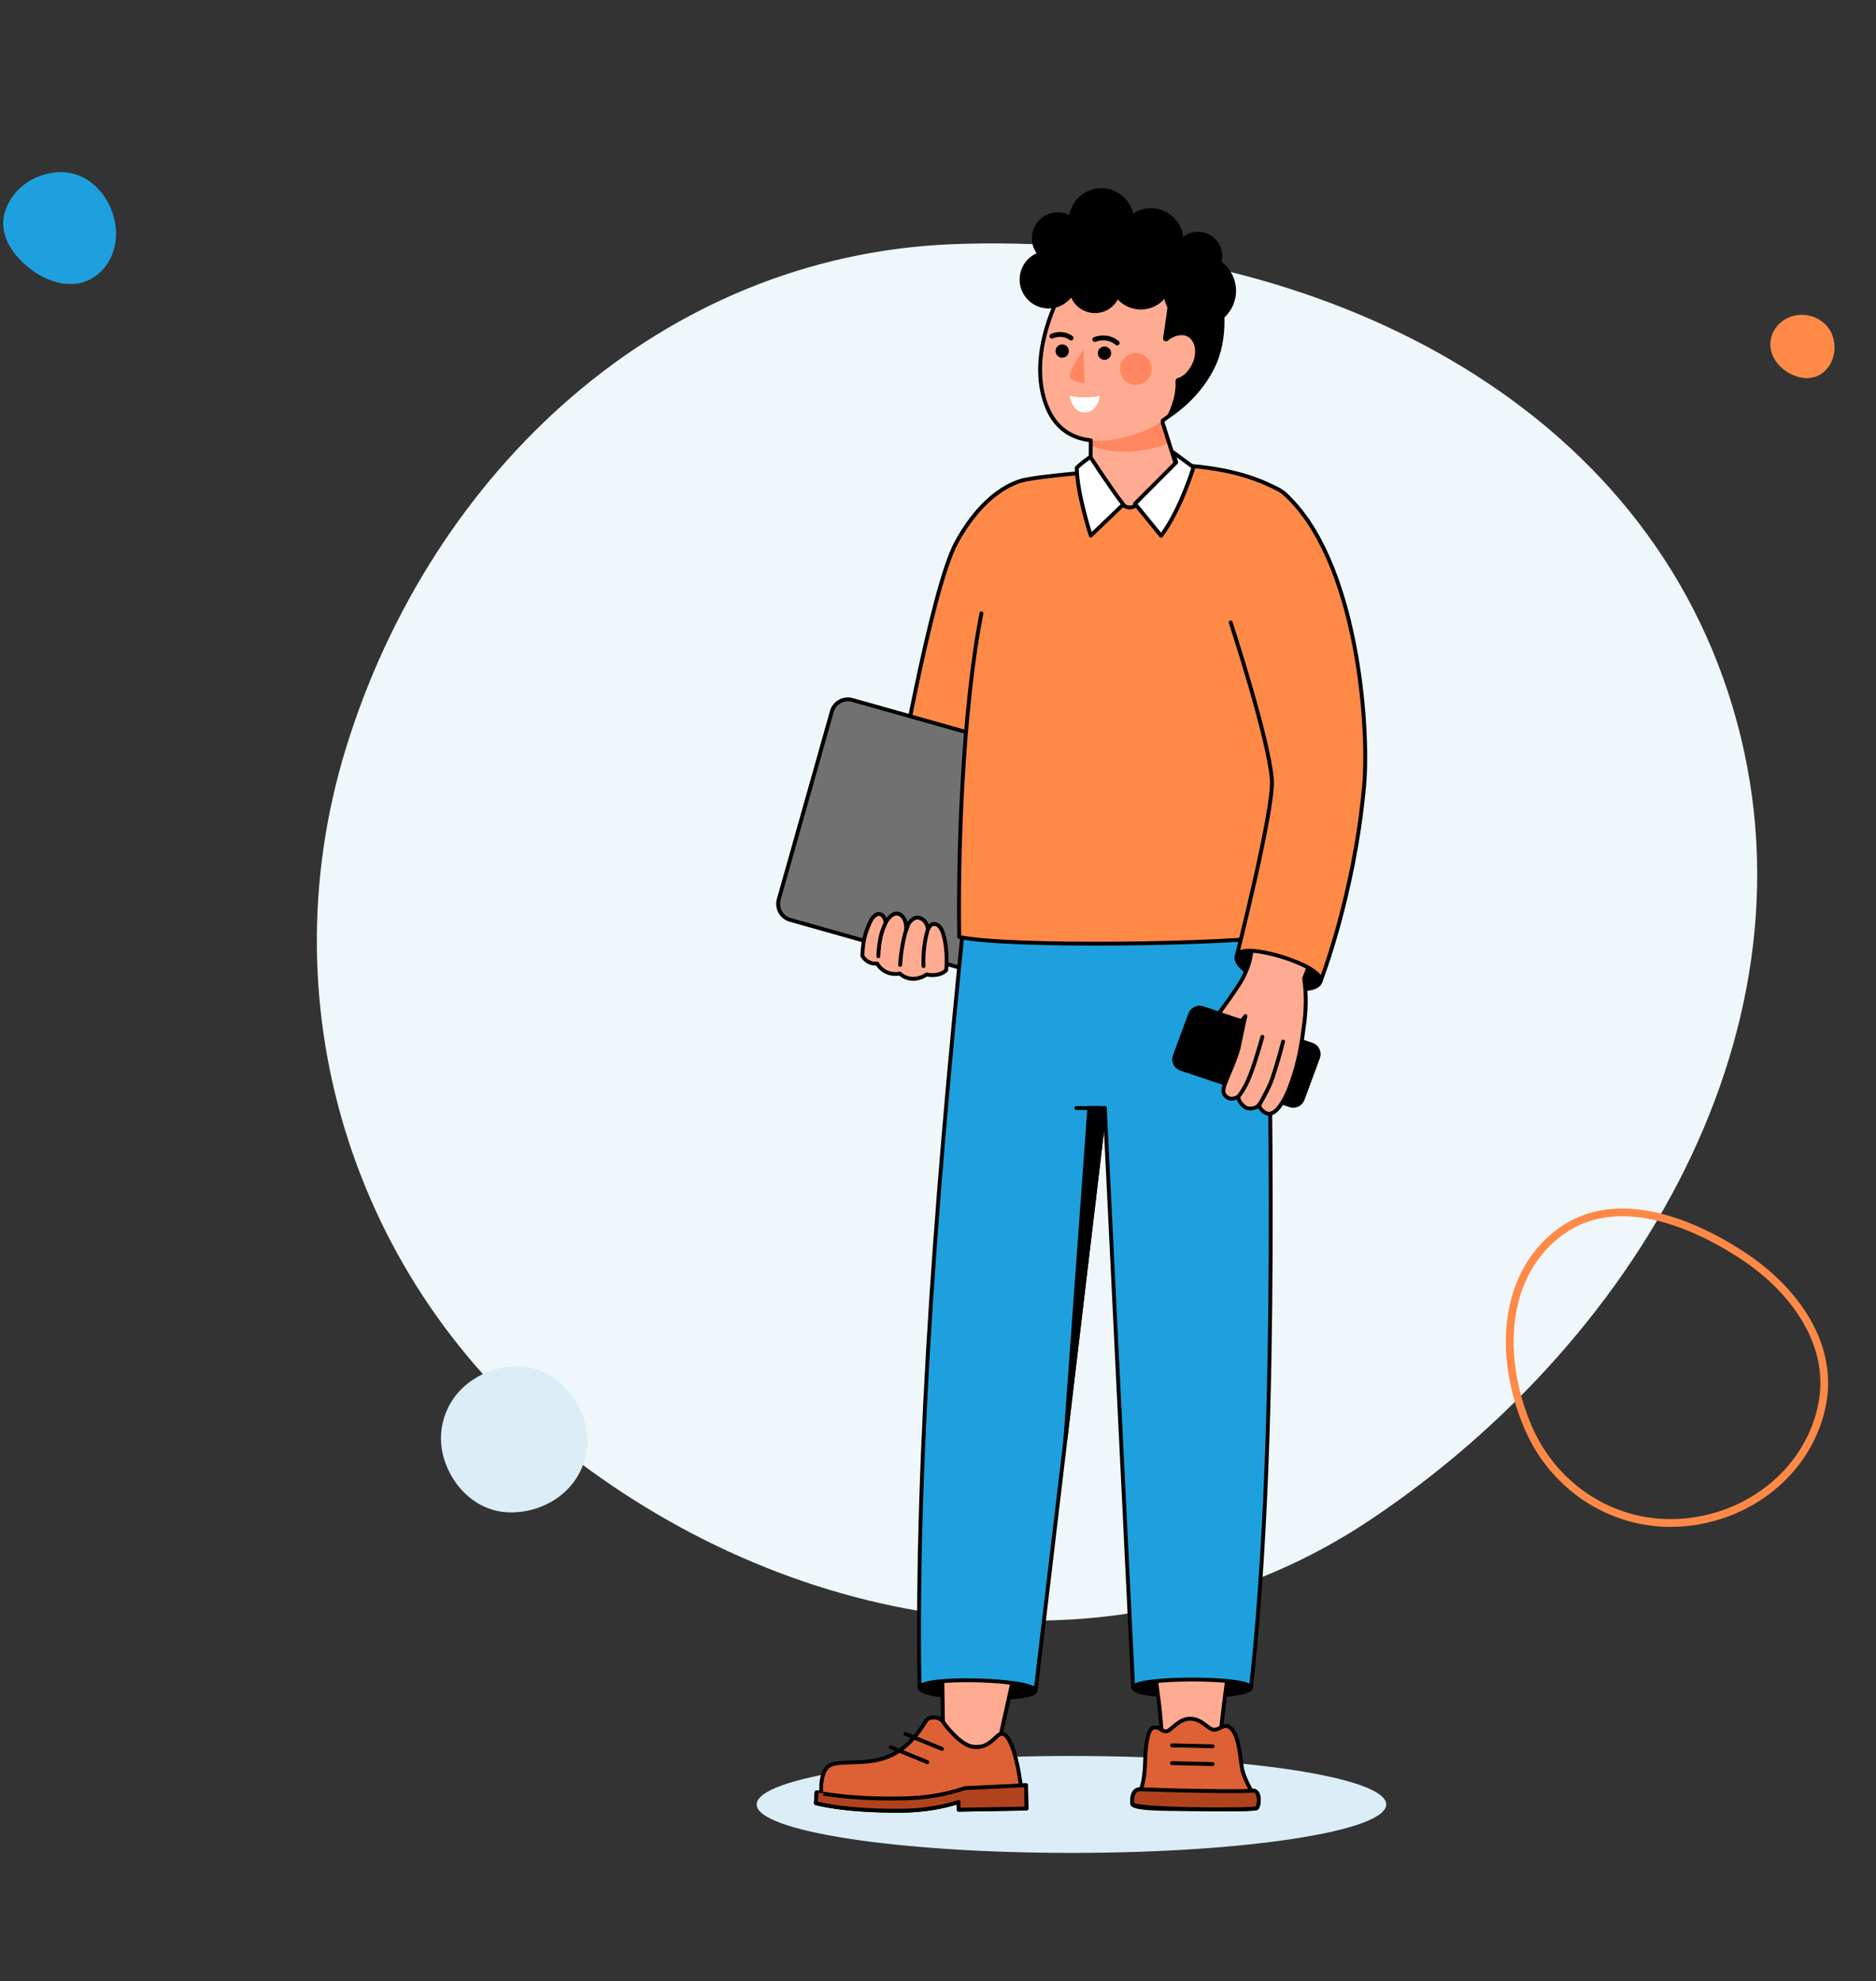 <svg width="485" height="512" viewBox="0 0 485 512" fill="none" xmlns="http://www.w3.org/2000/svg">
<rect x="0" y="0" width="485" height="512" fill="#333333" stroke="none"/>
<path fill-rule="evenodd" clip-rule="evenodd" d="M246.176 63.111C331.496 59.706 420.216 97.895 446.79 179.043C473.514 260.649 425.586 345.187 354.159 392.852C291.188 434.874 209.752 423.138 149.299 377.565C92.288 334.587 68.434 261.536 89.455 193.304C111.562 121.547 171.151 66.106 246.176 63.111Z" fill="#F0F7FA"/>
<g clip-path="url(#clip0_3782_9759)">
<path d="M261.019 211.924C261.019 211.924 258.058 218.849 249.336 219.5C247.422 219.652 245.405 219.562 243.318 219.14C240.392 218.558 238.548 214.722 237.764 209.299C237.265 205.927 237.168 201.924 237.48 197.7C238.666 181.288 244.545 136.968 260.741 126.594C278.823 115.016 261.019 211.924 261.019 211.924Z" fill="#FFAB91" stroke="black" stroke-miterlimit="10" stroke-linecap="round" stroke-linejoin="round"/>
<path d="M264.763 124.08C264.763 124.08 255.34 125.361 247.235 140.216C240.642 152.3 231.351 206.266 231.351 206.266C232.932 199.881 257.919 205.892 256.332 212.277L264.763 124.08Z" fill="#FF8947" stroke="black" stroke-miterlimit="10" stroke-linecap="round" stroke-linejoin="round"/>
<path d="M204.297 237.733L276.965 258.224C279.246 258.869 281.625 257.539 282.269 255.261L295.997 206.689C296.642 204.41 295.311 202.035 293.03 201.391L220.362 180.9C218.081 180.256 215.702 181.586 215.058 183.864L201.33 232.436C200.685 234.721 202.016 237.089 204.297 237.733Z" fill="#717171" stroke="black" stroke-miterlimit="10" stroke-linecap="round" stroke-linejoin="round"/>
<path d="M277 478.862C321.943 478.862 358.377 473.253 358.377 466.335C358.377 459.416 321.943 453.807 277 453.807C232.057 453.807 195.623 459.416 195.623 466.335C195.623 473.253 232.057 478.862 277 478.862Z" fill="#DBEEF7"/>
<path d="M323.419 436.072C323.419 439.203 292.995 439.203 292.995 436.072L295.692 428.178L321.782 428.538L323.419 436.072Z" fill="black" stroke="black" stroke-miterlimit="10" stroke-linecap="round" stroke-linejoin="round"/>
<path d="M267.723 436.938C267.723 439.992 237.73 439.209 237.73 436.155L239.921 428.261L266.011 428.621L267.723 436.938Z" fill="black" stroke="black" stroke-miterlimit="10" stroke-linecap="round" stroke-linejoin="round"/>
<path d="M258.023 451.453L243.873 451.55L243.477 424.258L264.18 423.67L258.023 451.453Z" fill="#FFAB91" stroke="black" stroke-miterlimit="10" stroke-linecap="round" stroke-linejoin="round"/>
<path d="M315.175 451.183L300.65 451.28L299.804 441.501L297.46 423.261L318.718 422.652L316.374 440.851L315.175 451.183Z" fill="#FFAB91" stroke="black" stroke-miterlimit="10" stroke-linecap="round" stroke-linejoin="round"/>
<path d="M237.723 436.211C237.723 433.115 267.723 433.898 267.723 436.993L285.625 286.361L292.954 436.204C292.954 433.344 323.412 433.344 323.412 436.204C329.811 378.117 328.986 302.842 327.378 222.125H250.827C242.465 301.083 236.662 374.8 237.723 436.211Z" fill="#1EA0DE" stroke="black" stroke-miterlimit="10" stroke-linecap="round" stroke-linejoin="round"/>
<path d="M284.523 286.368H278.255" stroke="black" stroke-miterlimit="10" stroke-linecap="round" stroke-linejoin="round"/>
<path d="M275.433 371.975L285.632 286.368H281.618L275.433 371.975Z" fill="black" stroke="black" stroke-miterlimit="10" stroke-linecap="round" stroke-linejoin="round"/>
<path d="M210.925 465.988C210.925 465.988 217.956 468.073 233.112 467.955C241.883 467.886 247.804 465.684 247.804 465.684L247.838 467.699L265.373 467.394L265.269 461.376L263.896 461.397C263.896 461.397 263.223 455.566 261.74 451.626C260.256 447.686 259.015 447.478 257.628 448.821C256.242 450.165 254.397 451.979 251.326 451.397C248.254 450.809 244.566 446.176 243.769 444.916C242.971 443.655 240.364 443.517 239.56 444.535C238.756 445.553 235.774 451.557 229.451 454.063C223.121 456.57 215.82 454.403 213.74 456.868C211.903 459.049 212.347 463.294 212.347 463.294L211.113 463.211L210.925 465.988Z" fill="#DE6035" stroke="black" stroke-miterlimit="10" stroke-linecap="round" stroke-linejoin="round"/>
<path d="M234.707 464.735C243.477 464.465 249.35 462.131 249.35 462.131L265.269 461.369L265.373 467.394L247.838 467.699L247.811 465.684C247.811 465.684 241.89 467.886 233.119 467.955C217.956 468.08 210.925 465.995 210.925 465.995L211.113 463.211C211.113 463.204 219.564 465.199 234.707 464.735Z" fill="#B0431E" stroke="black" stroke-miterlimit="10" stroke-linecap="round" stroke-linejoin="round"/>
<path d="M243.519 451.979L234.083 448.122" stroke="black" stroke-miterlimit="10" stroke-linecap="round" stroke-linejoin="round"/>
<path d="M239.747 455.407L230.304 451.55" stroke="black" stroke-miterlimit="10" stroke-linecap="round" stroke-linejoin="round"/>
<path d="M308.685 467.519C311.563 467.54 323.53 467.851 324.909 467.283C325.686 466.39 325.929 462.353 323.46 462.754C323.46 462.754 321.644 459.513 321.179 457.408C320.708 455.303 320.479 449.368 318.607 447.076C316.735 444.784 315.473 447.076 313.878 447.028C312.284 446.979 310.772 444.175 307.68 444.175C304.588 444.175 302.681 447.45 301.475 447.45C300.268 447.45 300.067 446.418 298.479 446.418C296.892 446.418 296.185 450.068 296.046 455.303C295.907 460.538 294.943 462.422 294.943 462.422C294.943 462.422 292.357 461.979 292.732 466.189C292.863 467.754 304.449 467.491 308.685 467.519Z" fill="#DE6035" stroke="black" stroke-miterlimit="10" stroke-linecap="round" stroke-linejoin="round"/>
<path d="M324.909 467.29C323.523 467.858 292.87 467.761 292.739 466.203C292.364 461.993 294.95 462.429 294.95 462.429C294.95 462.429 305.87 462.789 309.053 462.81C311.521 462.824 320.666 463.059 324.091 462.768C325.873 463.094 325.61 466.473 324.909 467.29Z" fill="#B0431E" stroke="black" stroke-miterlimit="10" stroke-linecap="round" stroke-linejoin="round"/>
<path d="M313.462 451.307L303.014 451.065" stroke="black" stroke-miterlimit="10" stroke-linecap="round" stroke-linejoin="round"/>
<path d="M313.462 455.905L303.014 455.663" stroke="black" stroke-miterlimit="10" stroke-linecap="round" stroke-linejoin="round"/>
<path d="M264.132 124.219C269.103 122.64 304.498 120.119 308.255 120.452C320.652 121.532 327.1 124.752 330.491 126.476C342.25 132.453 335.413 169.875 334.81 181.309C332.994 215.698 332.307 227.824 331.343 241.833C317.74 244.091 259.923 244.873 247.991 242.131C247.637 222.125 248.67 184.293 253.732 158.505" fill="#FF8947"/>
<path d="M264.132 124.219C269.103 122.64 304.498 120.119 308.255 120.452C320.652 121.532 327.1 124.752 330.491 126.476C342.25 132.453 335.413 169.875 334.81 181.309C332.994 215.698 332.307 227.824 331.343 241.833C317.74 244.091 259.923 244.873 247.991 242.131C247.637 222.125 248.67 184.293 253.732 158.505" stroke="black" stroke-miterlimit="10" stroke-linecap="round" stroke-linejoin="round"/>
<path d="M304.061 120.189L293.848 130.41C292.78 131.483 291.019 131.372 290.097 130.161L286.055 124.898L281.964 118.395L281.985 114.981L282.034 107.28L299.055 104.427L302.244 114.503L304.061 120.189Z" fill="#FFAB91"/>
<path d="M302.265 114.503C300.677 115.154 298.972 115.687 297.162 116.034C291.733 117.093 286.228 117.093 281.999 114.981L282.047 107.28L299.069 104.427L302.265 114.503Z" fill="#FF8661"/>
<path d="M304.061 120.189L293.848 130.41C292.78 131.483 291.019 131.372 290.097 130.161L286.055 124.898L281.964 118.395L281.985 114.981L282.034 107.28L299.055 104.427L302.244 114.503L304.061 120.189Z" stroke="black" stroke-miterlimit="10" stroke-linecap="round" stroke-linejoin="round"/>
<path d="M274.657 74.892C274.657 74.892 265.047 91.311 270.656 105.147C274.691 115.106 284.585 115.223 293.806 112.121C305.447 108.201 311.479 97.211 311.681 92.627C312.173 81.138 299.998 73.41 299.998 73.41L274.657 74.892Z" fill="#FFAB91"/>
<path d="M284.266 102.281C284.266 102.281 280.799 103.25 276.515 102.281C276.515 102.281 277.076 106.255 279.933 106.56C282.789 106.865 284.211 104.116 284.266 102.281Z" fill="white"/>
<path d="M300.58 108.714C307.791 103.742 311.528 96.214 311.681 92.62C312.173 81.132 299.998 73.403 299.998 73.403L274.657 74.885C274.657 74.885 265.047 91.305 270.656 105.141C272.951 110.798 277.132 113.277 281.999 113.797" stroke="black" stroke-miterlimit="10" stroke-linecap="round" stroke-linejoin="round"/>
<path d="M280.113 90.356C280.113 90.356 276.903 94.912 276.612 96.602C276.321 98.292 278.061 98.846 280.39 99.019" fill="#FF8661"/>
<path d="M293.633 99.476C295.904 99.476 297.745 97.637 297.745 95.37C297.745 93.102 295.904 91.263 293.633 91.263C291.362 91.263 289.522 93.102 289.522 95.37C289.522 97.637 291.362 99.476 293.633 99.476Z" fill="#FF8661"/>
<path d="M314.107 93.61C310.349 102.523 302.307 107.426 302.307 107.426C302.307 107.426 304.699 103.001 304.394 98.534C304.38 98.368 304.47 98.215 304.636 98.181C306.633 97.724 308.595 95.162 309.205 92.849C310.086 89.531 308.741 86.519 306.037 86.145C304.581 85.951 302.91 86.54 301.606 87.655C301.419 87.814 301.135 87.662 301.177 87.412C301.606 84.746 302.993 75.986 302.529 74.553C301.974 72.863 309.691 69.165 309.691 69.165C309.691 69.165 312.596 70.592 314.502 73.86C315.653 75.841 317.525 85.522 314.107 93.61Z" fill="black" stroke="black" stroke-miterlimit="10" stroke-linecap="round" stroke-linejoin="round"/>
<path d="M268.798 65.668C267.709 64.421 267.12 62.76 267.293 60.987C267.626 57.573 270.67 55.073 274.088 55.412C275.107 55.509 276.036 55.855 276.847 56.375C276.847 56.347 276.847 56.326 276.854 56.298C277.277 51.943 281.16 48.757 285.521 49.187C289.265 49.553 292.135 52.462 292.607 56.035C294.16 54.796 296.178 54.138 298.313 54.346C302.404 54.747 305.468 58.182 305.475 62.206C306.661 60.959 308.387 60.253 310.238 60.433C313.428 60.744 315.757 63.577 315.445 66.762C315.411 67.143 315.334 67.517 315.223 67.87C317.782 69.643 319.328 72.711 319.009 76.028C318.531 80.903 314.183 84.476 309.302 83.999C305.011 83.583 301.731 80.176 301.322 76.042C299.811 78.334 297.114 79.74 294.188 79.456C291.99 79.241 290.104 78.112 288.856 76.485C287.865 79.005 285.299 80.668 282.47 80.391C279.815 80.134 277.721 78.237 277.069 75.806C275.731 78.057 273.18 79.463 270.399 79.186C266.572 78.812 263.764 75.404 264.139 71.582C264.409 68.77 266.302 66.527 268.798 65.668Z" fill="black" stroke="black" stroke-miterlimit="10" stroke-linecap="round" stroke-linejoin="round"/>
<path d="M303.291 116.885L308.561 120.763C308.561 120.763 305.184 131.864 300.171 138.47L293.425 130.181L304.089 119.496L303.291 116.885Z" fill="white" stroke="black" stroke-miterlimit="10" stroke-linecap="round" stroke-linejoin="round"/>
<path d="M281.888 118.097C281.888 118.097 287.823 127.176 290.402 130.368L281.999 138.415C281.999 138.415 278.463 127.605 278.373 120.902C278.373 120.902 279.565 119.648 281.888 118.097Z" fill="white" stroke="black" stroke-miterlimit="10" stroke-linecap="round" stroke-linejoin="round"/>
<path d="M222.941 247.027C223.107 243.225 223.579 241.293 224.979 238.225C225.444 237.2 226.38 236.245 227.004 236.217C227.905 236.182 228.349 236.639 228.702 237.394C228.862 237.726 228.938 238.073 228.98 238.44C228.98 238.433 228.987 238.433 228.987 238.426C229.458 237.47 230.401 236.452 231.295 236.168C232.419 235.815 233.382 236.639 233.868 237.713C234.242 238.544 234.284 239.472 234.249 240.393C234.374 239.984 234.513 239.596 234.651 239.236C235.012 238.322 235.802 237.595 236.412 237.304C237.438 236.826 238.714 237.463 239.317 238.426C239.65 238.959 239.823 239.555 239.921 240.171C240.212 239.499 240.614 238.869 241.279 238.807C243.221 238.634 243.824 241.189 244.094 242.242C244.649 244.368 244.899 248.162 244.614 250.739C243.034 252.352 240.177 252.061 239.615 251.826C235.962 254.18 233.313 252.29 232.641 251.604C229.174 252.269 227.094 249.818 226.796 249.021C224.064 249.284 222.941 247.027 222.941 247.027Z" fill="#FFAB91" stroke="black" stroke-miterlimit="10" stroke-linecap="round" stroke-linejoin="round"/>
<path d="M239.914 240.115C239.033 242.83 238.582 246.549 238.763 249.672L239.914 240.115Z" fill="#FF8947"/>
<path d="M239.914 240.115C239.033 242.83 238.582 246.549 238.763 249.672" stroke="black" stroke-miterlimit="10" stroke-linecap="round" stroke-linejoin="round"/>
<path d="M228.994 238.419C227.725 241.002 227.226 243.633 227.08 247.131" stroke="black" stroke-miterlimit="10" stroke-linecap="round" stroke-linejoin="round"/>
<path d="M234.651 239.243C233.597 241.916 232.925 245.988 232.717 249.353" stroke="black" stroke-miterlimit="10" stroke-linecap="round" stroke-linejoin="round"/>
<path d="M285.542 92.994C286.495 92.994 287.268 92.222 287.268 91.27C287.268 90.317 286.495 89.545 285.542 89.545C284.588 89.545 283.815 90.317 283.815 91.27C283.815 92.222 284.588 92.994 285.542 92.994Z" fill="black"/>
<path d="M274.608 92.447C275.561 92.447 276.334 91.675 276.334 90.723C276.334 89.77 275.561 88.998 274.608 88.998C273.655 88.998 272.882 89.77 272.882 90.723C272.882 91.675 273.655 92.447 274.608 92.447Z" fill="black"/>
<path d="M283.046 87.724C283.046 87.724 286.124 86.401 288.821 88.631" stroke="black" stroke-width="1.255" stroke-miterlimit="10" stroke-linecap="round" stroke-linejoin="round"/>
<path d="M271.959 86.879C271.959 86.879 274.497 85.605 276.903 87.357" stroke="black" stroke-width="1.255" stroke-miterlimit="10" stroke-linecap="round" stroke-linejoin="round"/>
<path d="M305.337 276.223L316.714 280.024L331.475 284.962L333.534 285.654C334.859 286.091 336.294 285.398 336.772 284.083L340.752 273.328C341.258 271.957 340.523 270.426 339.13 269.969L336.543 269.104L321.63 264.118L320.93 263.882L315.085 261.929L310.939 260.544C309.614 260.108 308.179 260.801 307.694 262.116L303.721 272.871C303.194 274.242 303.943 275.773 305.337 276.223Z" fill="black" stroke="black" stroke-miterlimit="10" stroke-linecap="round" stroke-linejoin="round"/>
<path d="M341.39 253.64C339.747 258.979 318.108 252.276 319.758 246.937L324.528 239.929L341.681 246.016L341.39 253.64Z" fill="black" stroke="black" stroke-miterlimit="10" stroke-linecap="round" stroke-linejoin="round"/>
<path d="M316.714 280.024C315.951 281.998 316.291 282.753 316.964 283.362C318.399 284.664 320.188 283.362 320.188 283.362C320.035 283.965 320.687 285.509 322.226 286.319C322.85 286.638 324.854 286.61 325.513 285.454C325.575 286.056 325.949 286.929 327.156 287.6C328.147 288.161 329.409 287.725 330.56 286.271C330.893 285.855 331.191 285.426 331.468 284.969C332.876 282.746 333.742 280.198 334.554 277.684C335.275 275.461 336.003 272.352 336.537 269.111C336.703 268.065 336.855 267.005 336.98 265.953C337.694 261.5 337.785 257.02 337.154 252.858C337.154 252.858 338.859 248.571 341.147 242.401C335.767 240.531 330.401 238.98 325.034 237.214C324.32 241.577 323.71 245.005 323.433 246.542C323.391 246.757 323.363 246.937 323.329 247.068C323.308 247.179 323.287 247.304 323.266 247.428C322.788 250.122 321.138 253.204 320.652 253.938C318.933 256.646 316.763 259.672 315.078 261.936L320.923 263.889C321.283 263.467 321.644 263.024 321.977 262.587C321.866 263.065 321.748 263.578 321.623 264.125C321.353 265.357 321.061 266.735 320.756 268.203C320.756 268.224 320.756 268.245 320.749 268.266C320.576 269.145 320.375 270.046 320.188 270.939C319.279 274.221 317.678 277.518 316.714 280.024Z" fill="#FFAB91" stroke="black" stroke-miterlimit="10" stroke-linecap="round" stroke-linejoin="round"/>
<path d="M331.718 269.187C330.865 272.545 330.095 275.115 329.028 278.404C328.293 280.668 326.802 283.376 325.63 285.433" stroke="black" stroke-miterlimit="10" stroke-linecap="round" stroke-linejoin="round"/>
<path d="M326.358 267.961C325.748 270.163 325.09 272.352 324.382 274.526C323.405 277.545 322.302 280.585 320.389 283.113" stroke="black" stroke-miterlimit="10" stroke-linecap="round" stroke-linejoin="round"/>
<path d="M331.974 127.48C350.826 144.315 354.078 187.416 352.657 203.15C350.098 231.411 341.39 253.633 341.39 253.633C342.61 249.665 320.978 242.962 319.758 246.93C319.758 246.93 329.354 209.099 328.82 201.557C328.071 191.038 318.17 160.88 318.17 160.88" fill="#FF8947"/>
<path d="M331.974 127.48C350.826 144.315 354.078 187.416 352.657 203.15C350.098 231.411 341.39 253.633 341.39 253.633C342.61 249.665 320.978 242.962 319.758 246.93C319.758 246.93 329.354 209.099 328.82 201.557C328.071 191.038 318.17 160.88 318.17 160.88" stroke="black" stroke-miterlimit="10" stroke-linecap="round" stroke-linejoin="round"/>
<path fill-rule="evenodd" clip-rule="evenodd" d="M131.664 390.853C140.232 391.043 148.322 386.043 150.973 377.893C153.626 369.736 150.04 360.916 142.991 356.029C136.396 351.457 127.68 352.484 121.253 357.289C115.107 361.884 112.545 369.764 114.819 377.093C117.194 384.749 123.65 390.676 131.664 390.853Z" fill="#DBEEF7"/>
<path fill-rule="evenodd" clip-rule="evenodd" d="M402.329 319.161C416.186 307.957 435.477 314.662 450.398 324.404C464.133 333.372 474.54 347.931 470.884 363.922C467.037 380.743 451.811 392.34 434.596 393.512C417.534 394.673 401.954 384.764 395.146 369.077C387.748 352.028 387.877 330.846 402.329 319.161Z" stroke="#FF8947" stroke-width="2"/>
<path fill-rule="evenodd" clip-rule="evenodd" d="M465.737 81.365C469.316 81.344 472.622 83.425 473.778 86.812C474.988 90.356 473.991 94.415 470.925 96.565C467.993 98.62 464.128 97.73 461.26 95.588C458.52 93.543 456.962 90.168 457.989 86.907C459.043 83.559 462.227 81.386 465.737 81.365Z" fill="#FF8947"/>
</g>
<path fill-rule="evenodd" clip-rule="evenodd" d="M16.081 44.493C22.394 44.616 27.339 49.445 29.239 55.467C31.084 61.315 29.592 67.905 24.583 71.443C19.751 74.855 13.421 73.465 8.594 70.048C3.533 66.466 -0.508 60.868 1.235 54.918C3.115 48.502 9.397 44.362 16.081 44.493Z" fill="#1EA0DE"/>
<defs>
<clipPath id="clip0_3782_9759">
<rect width="416" height="554" fill="white" transform="translate(69 -13)"/>
</clipPath>
</defs>
</svg>

